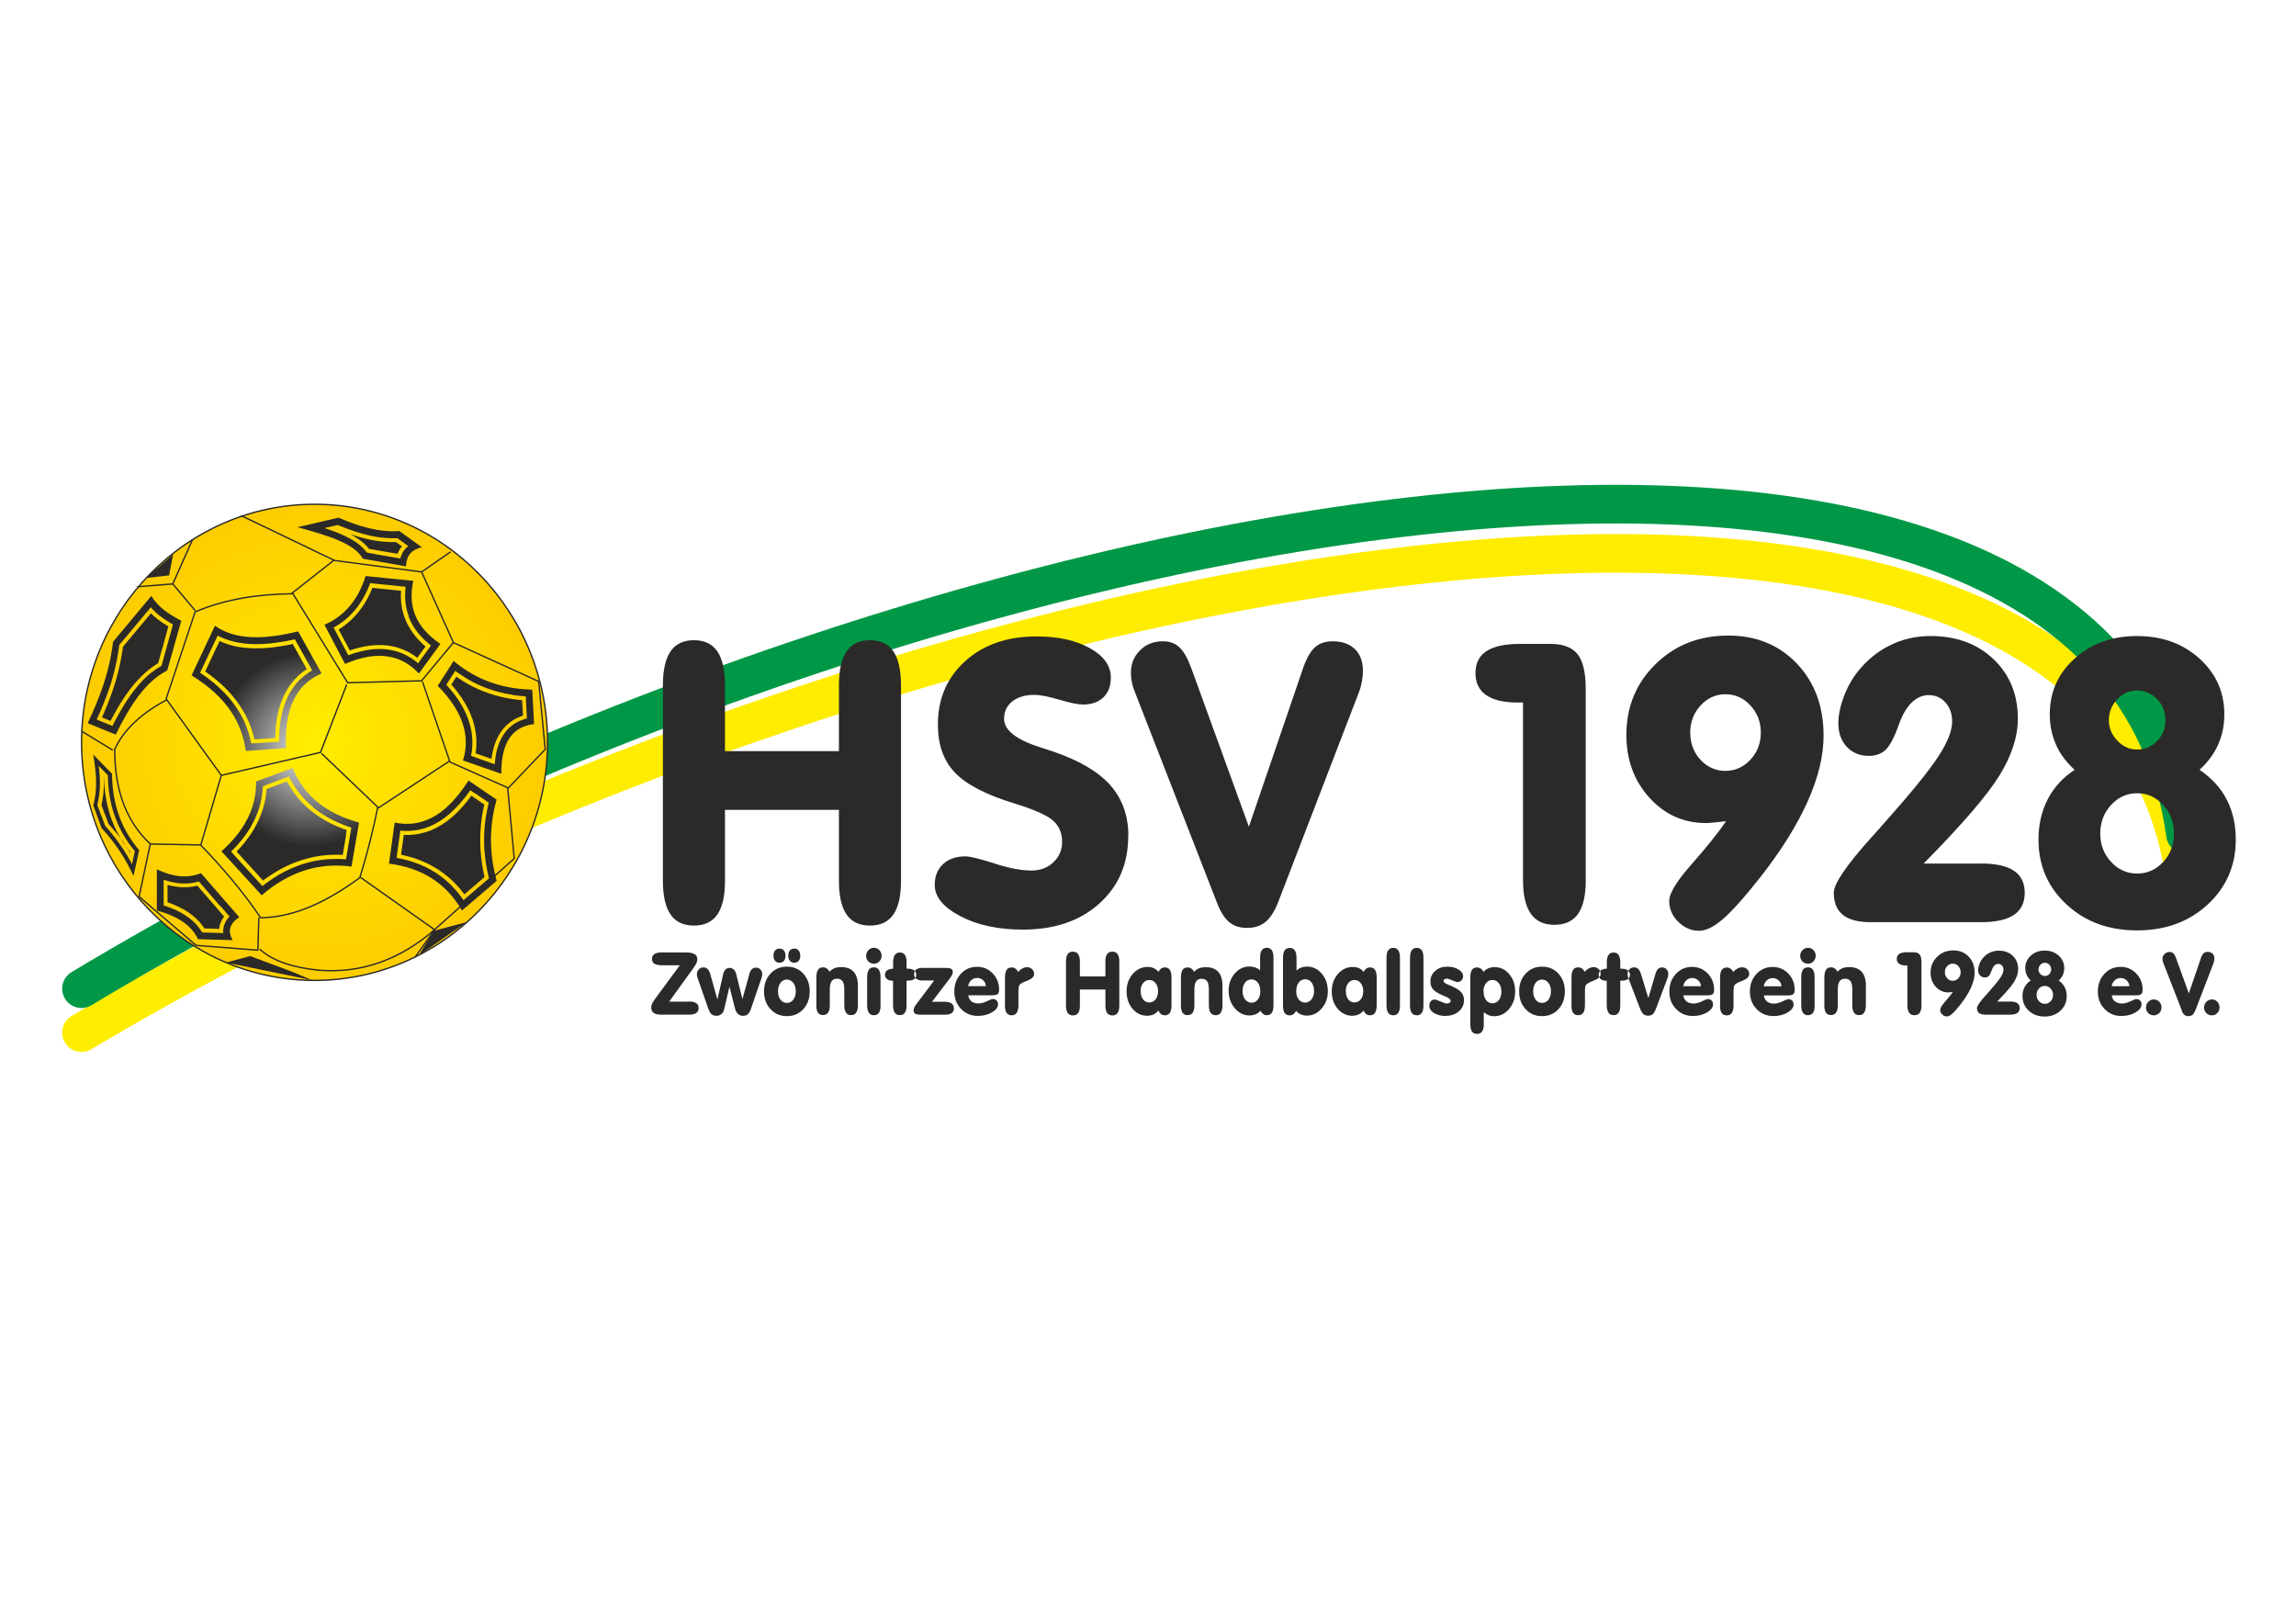 <?xml version="1.0" encoding="UTF-8"?>
<!DOCTYPE svg PUBLIC "-//W3C//DTD SVG 1.1//EN" "http://www.w3.org/Graphics/SVG/1.1/DTD/svg11.dtd">
<!-- Creator: CorelDRAW X6 -->
<svg xmlns="http://www.w3.org/2000/svg" xml:space="preserve" width="297mm" height="210mm" version="1.1" style="shape-rendering:geometricPrecision; text-rendering:geometricPrecision; image-rendering:optimizeQuality; fill-rule:evenodd; clip-rule:evenodd"
viewBox="0 0 29700 21000"
 xmlns:xlink="http://www.w3.org/1999/xlink">
 <defs>
  <style type="text/css">
   <![CDATA[
    .str2 {stroke:#2B2A29;stroke-width:17.64}
    .str1 {stroke:#009846;stroke-width:500;stroke-linecap:round}
    .str0 {stroke:#FFED00;stroke-width:500;stroke-linecap:round}
    .fil0 {fill:none}
    .fil1 {fill:#2B2A29}
    .fil2 {fill:url(#id0)}
    .fil3 {fill:url(#id1)}
   ]]>
  </style>
  <radialGradient id="id0" gradientUnits="objectBoundingBox" cx="50%" cy="50%" r="50%" fx="50%" fy="50%">
   <stop offset="0" style="stop-color:#FFED00"/>
   <stop offset="1" style="stop-color:#FECC00"/>
  </radialGradient>
  <radialGradient id="id1" gradientUnits="objectBoundingBox" cx="50%" cy="50%" r="21%" fx="50%" fy="50%">
   <stop offset="0" style="stop-color:#EBECEC"/>
   <stop offset="1" style="stop-color:#2B2A29"/>
  </radialGradient>
 </defs>
 <g id="Ebene_x0020_1">
  <path class="fil0 str0" d="M28270 11380c-986,-7148 -16543,-4363 -27216,1975"/>
  <path class="fil0 str1" d="M28270 10790c-986,-7227 -16543,-4411 -27216,1997"/>
  <g id="_181187920">
   <path class="fil1" d="M8910 12953c43,0 75,7 96,21 21,14 31,35 31,64 0,29 -11,50 -31,64 -21,14 -53,21 -96,21l-360 0c-42,0 -74,-8 -95,-23 -21,-15 -31,-38 -31,-69 0,-15 3,-31 9,-46 6,-15 20,-37 40,-65l321 -436 -232 0c-44,0 -76,-7 -97,-20 -21,-13 -31,-34 -31,-63 0,-28 11,-48 32,-62 21,-14 53,-21 96,-21l305 0c53,0 92,7 117,22 25,14 37,37 37,68 0,27 -16,63 -49,108l-3 5 -313 434 254 0zm786 -365c7,-24 17,-42 31,-54 14,-13 31,-19 51,-19 24,0 44,8 59,24 15,16 23,37 23,63 0,7 -1,15 -3,23 -2,8 -5,20 -10,35l-134 390c-11,32 -24,54 -40,68 -15,13 -35,20 -60,20 -26,0 -49,-8 -66,-24 -18,-16 -31,-39 -39,-69l-72 -284 -68 290c-6,27 -18,49 -36,64 -18,16 -39,23 -64,23 -27,0 -48,-7 -64,-21 -16,-14 -30,-38 -42,-72l-138 -396c-3,-10 -6,-18 -7,-26 -2,-8 -2,-15 -2,-22 0,-25 8,-46 24,-63 16,-17 36,-26 60,-26 22,0 41,7 55,22 15,14 26,36 34,66l92 326 75 -327c6,-26 16,-46 30,-60 14,-14 31,-21 51,-21 22,0 41,7 56,21 15,14 26,35 32,62l80 320 92 -333zm368 231c0,46 11,83 32,110 21,28 49,42 83,42 34,0 62,-14 83,-42 21,-28 32,-65 32,-110 0,-44 -11,-80 -33,-108 -22,-28 -49,-42 -82,-42 -34,0 -62,14 -83,42 -21,28 -32,64 -32,108zm-181 2c0,-93 28,-169 84,-229 56,-60 126,-90 212,-90 86,0 157,30 212,90 55,60 83,136 83,230 0,93 -28,170 -83,230 -55,60 -126,90 -212,90 -86,0 -157,-30 -212,-90 -56,-60 -84,-136 -84,-229zm278 -460c0,28 -7,50 -21,66 -14,16 -33,24 -57,24 -24,0 -43,-8 -57,-25 -14,-16 -21,-39 -21,-66 0,-28 7,-50 21,-67 14,-17 33,-25 57,-25 24,0 43,8 57,25 14,16 21,39 21,67zm191 0c0,28 -7,50 -21,66 -14,16 -33,24 -57,24 -24,0 -43,-8 -57,-25 -14,-16 -21,-39 -21,-66 0,-28 7,-50 21,-67 14,-17 33,-25 57,-25 24,0 43,8 57,25 14,16 21,39 21,67zm208 639l0 -359c0,-44 7,-76 21,-98 14,-21 36,-32 66,-32 18,0 33,5 47,14 14,9 26,24 36,43 19,-21 40,-36 65,-46 25,-10 54,-14 89,-14 69,0 122,20 158,60 36,40 55,99 55,175l0 256c0,44 -7,76 -22,98 -14,21 -36,32 -66,32 -30,0 -52,-11 -66,-32 -14,-21 -22,-54 -22,-98l0 -202c0,-50 -7,-85 -22,-107 -15,-21 -39,-32 -72,-32 -32,0 -55,11 -70,33 -15,22 -23,56 -23,103l0 204c0,44 -7,76 -22,98 -14,21 -36,32 -66,32 -30,0 -52,-11 -66,-32 -14,-21 -21,-54 -21,-98zm644 -639c0,-28 10,-53 30,-73 20,-20 44,-30 71,-30 27,0 51,10 70,30 19,20 29,45 29,73 0,29 -10,53 -29,73 -19,20 -43,30 -71,30 -28,0 -52,-10 -72,-30 -19,-20 -29,-44 -29,-73zm187 639c0,44 -7,77 -21,98 -14,21 -36,32 -65,32 -30,0 -52,-11 -66,-32 -14,-21 -22,-54 -22,-98l0 -359c0,-44 7,-76 21,-98 14,-21 36,-32 66,-32 29,0 51,11 65,32 14,21 21,54 21,98l0 359zm161 -316l-6 0c-31,0 -55,-7 -72,-21 -18,-14 -26,-32 -26,-56 0,-24 9,-43 26,-56 18,-13 44,-21 79,-23l0 -79c0,-44 7,-77 22,-98 14,-21 36,-32 66,-32 29,0 51,11 65,32 14,21 21,54 21,98l0 79 15 0c35,0 62,7 81,21 19,14 29,33 29,58 0,25 -9,45 -28,57 -19,13 -46,19 -83,19l-14 0 0 316c0,44 -7,77 -21,98 -14,21 -36,32 -66,32 -30,0 -52,-11 -66,-32 -14,-21 -22,-54 -22,-98l0 -316zm678 273c34,0 61,8 80,22 19,15 29,35 29,62 0,27 -9,47 -28,61 -19,14 -46,21 -83,21l-318 0c-35,0 -59,-4 -72,-13 -13,-9 -20,-23 -20,-43 0,-11 2,-22 7,-34 4,-12 11,-23 20,-34l239 -318 -150 0c-34,0 -61,-7 -81,-22 -19,-14 -29,-34 -29,-60 0,-26 9,-46 28,-60 19,-14 46,-21 83,-21l280 0c45,0 74,4 88,12 14,8 22,22 22,43 0,11 -3,22 -9,35 -6,13 -15,27 -27,43l-233 305 173 0zm293 -203l230 0c-2,-30 -14,-56 -36,-76 -22,-20 -47,-30 -77,-30 -30,0 -55,10 -76,29 -21,19 -35,45 -41,77zm2 117c4,34 17,60 40,79 23,19 54,28 92,28 33,0 69,-10 110,-29 40,-19 65,-29 74,-29 21,0 37,6 50,19 13,13 19,29 19,50 0,39 -26,73 -78,104 -52,31 -114,46 -184,46 -86,0 -158,-30 -216,-90 -58,-60 -87,-135 -87,-226 0,-91 28,-167 84,-228 56,-61 126,-91 210,-91 81,0 148,29 203,86 54,57 82,127 82,210 0,27 -6,46 -18,56 -12,11 -35,16 -69,16l-312 0zm475 130l0 -359c0,-44 7,-76 21,-98 14,-21 36,-32 66,-32 18,0 33,5 47,14 14,9 26,24 36,43 18,-20 37,-35 57,-45 20,-10 41,-15 61,-15 24,0 45,9 63,26 18,18 26,38 26,62 0,36 -32,66 -96,90 -23,8 -40,15 -52,21 -22,11 -37,23 -44,36 -7,13 -11,37 -11,71l0 186c0,44 -7,76 -22,98 -14,21 -36,32 -66,32 -30,0 -52,-11 -66,-32 -14,-21 -21,-54 -21,-98zm969 -203l0 205c0,44 -7,76 -22,98 -15,21 -37,32 -68,32 -30,0 -53,-11 -68,-32 -15,-21 -22,-54 -22,-98l0 -565c0,-44 7,-77 22,-98 15,-22 37,-32 68,-32 30,0 53,11 68,32 15,22 22,54 22,98l0 190 330 0 0 -190c0,-44 7,-77 22,-98 15,-22 37,-32 68,-32 30,0 53,11 68,32 15,22 22,54 22,98l0 565c0,44 -7,76 -22,98 -15,21 -37,32 -68,32 -30,0 -53,-11 -68,-32 -15,-21 -22,-54 -22,-98l0 -205 -330 0zm1016 271c-18,22 -39,39 -64,51 -25,11 -52,17 -82,17 -75,0 -138,-30 -189,-90 -51,-60 -77,-135 -77,-225 0,-89 26,-164 79,-225 53,-61 117,-91 193,-91 30,0 56,5 79,15 23,10 43,26 61,48 10,-19 22,-33 36,-43 14,-10 30,-14 47,-14 29,0 51,11 65,32 14,21 21,54 21,98l0 359c0,44 -7,77 -21,98 -14,21 -36,32 -65,32 -19,0 -36,-5 -49,-15 -13,-10 -25,-26 -34,-47zm-230 -250c0,44 11,79 31,106 21,27 48,40 82,40 33,0 60,-14 81,-41 21,-27 31,-62 31,-106 0,-42 -11,-76 -32,-103 -21,-27 -48,-40 -81,-40 -33,0 -60,13 -81,40 -21,26 -32,61 -32,103zm521 182l0 -359c0,-44 7,-76 21,-98 14,-21 36,-32 66,-32 18,0 33,5 47,14 14,9 26,24 36,43 19,-21 40,-36 65,-46 25,-10 54,-14 89,-14 69,0 122,20 158,60 36,40 55,99 55,175l0 256c0,44 -7,76 -22,98 -14,21 -36,32 -66,32 -30,0 -52,-11 -66,-32 -14,-21 -22,-54 -22,-98l0 -202c0,-50 -7,-85 -22,-107 -15,-21 -39,-32 -72,-32 -32,0 -55,11 -70,33 -15,22 -23,56 -23,103l0 204c0,44 -7,76 -22,98 -14,21 -36,32 -66,32 -30,0 -52,-11 -66,-32 -14,-21 -21,-54 -21,-98zm797 -183c0,44 11,80 33,108 22,28 49,42 83,42 34,0 61,-14 82,-41 21,-28 32,-64 32,-108 0,-45 -11,-82 -32,-110 -21,-28 -49,-42 -83,-42 -34,0 -61,14 -83,42 -21,28 -32,65 -32,110zm232 255c-18,20 -39,35 -63,45 -24,10 -50,15 -79,15 -73,0 -137,-31 -190,-93 -53,-62 -80,-137 -80,-225 0,-89 26,-163 79,-224 53,-61 116,-91 191,-91 27,0 52,4 74,12 22,8 44,21 63,39l0 -163c0,-44 7,-77 21,-98 14,-21 36,-32 66,-32 29,0 50,11 65,32 14,22 21,54 21,98l0 612c0,44 -7,77 -21,98 -14,21 -36,32 -65,32 -17,0 -33,-5 -47,-15 -14,-10 -26,-24 -36,-43zm462 -255c0,45 11,81 32,108 21,27 49,41 83,41 33,0 61,-14 83,-42 22,-28 33,-64 33,-108 0,-45 -11,-82 -32,-110 -22,-28 -49,-42 -83,-42 -34,0 -62,14 -83,42 -21,28 -32,65 -32,110zm3 -266c19,-17 40,-30 63,-38 23,-9 48,-13 74,-13 76,0 139,31 191,92 52,61 78,137 78,229 0,86 -27,160 -80,221 -53,61 -116,92 -189,92 -29,0 -55,-5 -79,-15 -24,-10 -45,-25 -62,-45 -11,19 -23,33 -37,43 -14,10 -29,14 -46,14 -30,0 -52,-11 -66,-32 -14,-21 -21,-54 -21,-98l0 -612c0,-44 7,-77 21,-98 14,-21 36,-32 66,-32 30,0 52,11 66,32 14,21 22,54 22,98l0 163zm869 517c-18,22 -39,39 -64,51 -25,11 -52,17 -82,17 -75,0 -138,-30 -189,-90 -51,-60 -77,-135 -77,-225 0,-89 26,-164 79,-225 53,-61 117,-91 193,-91 30,0 56,5 79,15 23,10 43,26 61,48 10,-19 22,-33 36,-43 14,-10 30,-14 47,-14 29,0 51,11 65,32 14,21 21,54 21,98l0 359c0,44 -7,77 -21,98 -14,21 -36,32 -65,32 -19,0 -36,-5 -49,-15 -13,-10 -25,-26 -34,-47zm-230 -250c0,44 11,79 31,106 21,27 48,40 82,40 33,0 60,-14 81,-41 21,-27 31,-62 31,-106 0,-42 -11,-76 -32,-103 -21,-27 -48,-40 -81,-40 -33,0 -60,13 -81,40 -21,26 -32,61 -32,103zm526 -430c0,-44 7,-77 22,-98 14,-21 36,-32 66,-32 29,0 50,11 65,32 14,22 21,54 21,98l0 612c0,44 -7,77 -21,98 -14,21 -36,32 -65,32 -30,0 -52,-11 -66,-32 -14,-21 -22,-54 -22,-98l0 -612zm304 0c0,-44 7,-77 22,-98 14,-21 36,-32 66,-32 29,0 50,11 65,32 14,22 21,54 21,98l0 612c0,44 -7,77 -21,98 -14,21 -36,32 -65,32 -30,0 -52,-11 -66,-32 -14,-21 -22,-54 -22,-98l0 -612zm466 751c-62,0 -114,-13 -155,-38 -41,-25 -61,-57 -61,-95 0,-23 6,-42 19,-57 13,-15 29,-23 47,-23 18,0 45,9 81,26 36,17 63,26 81,26 14,0 26,-4 35,-11 9,-7 13,-16 13,-26 0,-18 -28,-38 -84,-61 -5,-2 -9,-4 -11,-4 -64,-27 -108,-54 -132,-81 -23,-27 -35,-61 -35,-102 0,-55 21,-101 62,-137 41,-37 94,-55 157,-55 57,0 105,12 145,37 40,25 59,54 59,87 0,21 -7,39 -21,53 -14,14 -31,22 -51,22 -13,0 -36,-7 -68,-22 -32,-14 -56,-22 -73,-22 -12,0 -21,3 -29,8 -7,6 -11,13 -11,22 0,17 23,34 69,52 22,8 39,16 51,22 52,24 90,49 112,76 22,27 33,59 33,97 0,58 -22,107 -67,146 -44,39 -101,58 -169,58zm486 -316c0,46 11,83 32,110 21,28 49,42 83,42 34,0 62,-14 83,-42 21,-28 32,-65 32,-110 0,-44 -11,-80 -33,-108 -22,-28 -49,-42 -83,-42 -34,0 -61,14 -83,42 -22,28 -33,64 -33,108zm3 418c0,44 -7,77 -22,98 -14,21 -36,32 -66,32 -30,0 -52,-11 -66,-32 -14,-21 -21,-54 -21,-98l0 -600c0,-44 7,-76 21,-98 14,-21 36,-32 66,-32 18,0 33,5 47,14 14,9 26,24 36,43 18,-20 39,-35 64,-46 24,-10 51,-15 80,-15 75,0 138,30 189,90 51,60 77,134 77,224 0,89 -26,165 -79,228 -53,62 -116,93 -190,93 -26,0 -51,-4 -73,-13 -23,-9 -44,-22 -64,-39l0 151zm638 -423c0,46 11,83 32,110 21,28 49,42 83,42 34,0 62,-14 83,-42 21,-28 32,-65 32,-110 0,-44 -11,-80 -33,-108 -22,-28 -49,-42 -82,-42 -34,0 -62,14 -83,42 -21,28 -32,64 -32,108zm-181 2c0,-93 28,-169 84,-229 56,-60 126,-90 212,-90 86,0 157,30 212,90 55,60 83,136 83,230 0,93 -28,170 -83,230 -55,60 -126,90 -212,90 -86,0 -157,-30 -212,-90 -56,-60 -84,-136 -84,-229zm677 179l0 -359c0,-44 7,-76 21,-98 14,-21 36,-32 66,-32 18,0 33,5 47,14 14,9 26,24 36,43 18,-20 37,-35 57,-45 20,-10 41,-15 61,-15 24,0 45,9 63,26 18,18 26,38 26,62 0,36 -32,66 -96,90 -23,8 -40,15 -52,21 -22,11 -37,23 -44,36 -7,13 -11,37 -11,71l0 186c0,44 -7,76 -22,98 -14,21 -36,32 -66,32 -30,0 -52,-11 -66,-32 -14,-21 -21,-54 -21,-98zm456 -316l-6 0c-31,0 -55,-7 -72,-21 -18,-14 -26,-32 -26,-56 0,-24 9,-43 26,-56 18,-13 44,-21 79,-23l0 -79c0,-44 7,-77 22,-98 14,-21 36,-32 66,-32 29,0 51,11 65,32 14,21 21,54 21,98l0 79 15 0c35,0 62,7 81,21 19,14 29,33 29,58 0,25 -9,45 -28,57 -19,13 -46,19 -83,19l-14 0 0 316c0,44 -7,77 -21,98 -14,21 -36,32 -66,32 -30,0 -52,-11 -66,-32 -14,-21 -22,-54 -22,-98l0 -316zm431 361l-152 -396c-3,-9 -6,-17 -7,-25 -1,-7 -2,-15 -3,-24 0,-25 8,-46 24,-63 16,-17 36,-26 60,-26 22,0 40,7 54,20 14,14 26,36 36,67l95 310 95 -322c7,-24 18,-43 31,-55 14,-12 30,-19 50,-19 25,0 44,8 59,24 15,16 23,37 23,63 0,8 -1,17 -3,27 -2,10 -6,20 -10,32l-147 390c-13,33 -26,56 -41,69 -15,13 -34,19 -59,19 -25,0 -46,-6 -61,-19 -15,-13 -30,-37 -44,-74zm558 -290l230 0c-2,-30 -14,-56 -36,-76 -22,-20 -47,-30 -77,-30 -30,0 -55,10 -76,29 -21,19 -35,45 -41,77zm2 117c4,34 17,60 40,79 23,19 54,28 92,28 33,0 69,-10 109,-29 40,-19 65,-29 74,-29 21,0 37,6 50,19 13,13 19,29 19,50 0,39 -26,73 -78,104 -52,31 -114,46 -184,46 -86,0 -158,-30 -216,-90 -58,-60 -87,-135 -87,-226 0,-91 28,-167 84,-228 56,-61 126,-91 210,-91 81,0 148,29 203,86 54,57 82,127 82,210 0,27 -6,46 -18,56 -12,11 -35,16 -69,16l-312 0zm475 130l0 -359c0,-44 7,-76 21,-98 14,-21 36,-32 66,-32 18,0 33,5 47,14 14,9 26,24 36,43 18,-20 37,-35 57,-45 20,-10 41,-15 61,-15 24,0 45,9 63,26 18,18 26,38 26,62 0,36 -32,66 -96,90 -23,8 -40,15 -52,21 -22,11 -37,23 -44,36 -7,13 -11,37 -11,71l0 186c0,44 -7,76 -22,98 -14,21 -36,32 -66,32 -30,0 -52,-11 -66,-32 -14,-21 -21,-54 -21,-98zm564 -246l230 0c-2,-30 -14,-56 -36,-76 -22,-20 -47,-30 -77,-30 -30,0 -55,10 -76,29 -21,19 -35,45 -41,77zm2 117c4,34 17,60 40,79 23,19 54,28 92,28 33,0 69,-10 110,-29 40,-19 65,-29 74,-29 21,0 37,6 50,19 13,13 19,29 19,50 0,39 -26,73 -78,104 -52,31 -114,46 -184,46 -86,0 -158,-30 -216,-90 -58,-60 -87,-135 -87,-226 0,-91 28,-167 84,-228 56,-61 126,-91 210,-91 81,0 148,29 203,86 54,57 82,127 82,210 0,27 -6,46 -18,56 -12,11 -35,16 -69,16l-312 0z"/>
   <path class="fil1" d="M23287 12361c0,-28 10,-53 30,-73 20,-20 44,-30 71,-30 27,0 51,10 70,30 19,20 29,45 29,73 0,29 -10,53 -29,73 -19,20 -43,30 -71,30 -28,0 -52,-10 -72,-30 -19,-20 -29,-44 -29,-73zm187 639c0,44 -7,77 -21,98 -14,21 -36,32 -65,32 -30,0 -52,-11 -66,-32 -14,-21 -22,-54 -22,-98l0 -359c0,-44 7,-76 21,-98 14,-21 36,-32 66,-32 29,0 51,11 65,32 14,21 21,54 21,98l0 359zm125 0l0 -359c0,-44 7,-76 21,-98 14,-21 36,-32 66,-32 18,0 33,5 47,14 14,9 26,24 36,43 19,-21 40,-36 65,-46 25,-10 54,-14 89,-14 69,0 121,20 158,60 36,40 55,99 55,175l0 256c0,44 -7,76 -22,98 -14,21 -36,32 -66,32 -30,0 -52,-11 -66,-32 -14,-21 -22,-54 -22,-98l0 -202c0,-50 -7,-85 -22,-107 -15,-21 -39,-32 -72,-32 -32,0 -55,11 -70,33 -15,22 -23,56 -23,103l0 204c0,44 -7,76 -22,98 -14,21 -36,32 -66,32 -30,0 -52,-11 -66,-32 -14,-21 -21,-54 -21,-98zm1256 0c0,44 -7,77 -22,98 -15,21 -38,32 -69,32 -31,0 -53,-11 -68,-32 -15,-21 -23,-54 -23,-98l0 -513 -16 0c-40,0 -70,-7 -90,-22 -21,-14 -31,-36 -31,-64 0,-28 11,-50 32,-64 21,-14 53,-21 96,-21l90 0c37,0 63,10 78,30 16,20 23,53 23,100l0 553zm406 -170c-18,2 -31,4 -39,4 -8,1 -14,1 -19,1 -65,0 -119,-25 -164,-74 -44,-49 -66,-110 -66,-181 0,-81 28,-149 84,-205 56,-55 126,-83 211,-83 81,0 147,27 198,81 52,54 77,124 77,209 0,58 -16,122 -47,191 -31,69 -77,142 -137,219 -46,58 -82,99 -108,121 -26,22 -49,33 -68,33 -23,0 -43,-9 -60,-26 -18,-17 -26,-37 -26,-60 0,-22 22,-58 65,-107 43,-49 76,-90 100,-124zm101 -256c0,-31 -10,-57 -30,-79 -20,-22 -44,-32 -72,-32 -28,0 -52,11 -72,32 -20,22 -30,48 -30,79 0,31 10,57 30,79 20,21 44,32 72,32 28,0 52,-11 72,-32 20,-22 30,-48 30,-78zm637 379c43,0 75,7 96,21 21,14 31,35 31,64 0,29 -11,50 -31,64 -21,14 -53,21 -96,21l-318 0c-36,0 -64,-7 -81,-21 -18,-14 -27,-35 -27,-64 0,-26 36,-79 109,-160 15,-16 26,-29 34,-38 80,-90 133,-155 160,-196 27,-41 40,-75 40,-101 0,-22 -6,-41 -19,-55 -13,-14 -29,-22 -48,-22 -18,0 -34,7 -49,21 -15,14 -27,35 -36,62 -13,37 -26,62 -38,74 -12,12 -29,19 -49,19 -26,0 -48,-9 -64,-26 -16,-17 -25,-40 -25,-68 0,-23 5,-48 15,-76 10,-28 23,-52 40,-73 27,-34 58,-59 94,-77 36,-18 75,-27 117,-27 75,0 135,22 182,67 47,45 70,102 70,172 0,52 -18,107 -53,165 -35,58 -109,142 -219,255l165 0zm370 -415c0,22 8,42 25,59 16,17 35,26 57,26 23,0 42,-8 58,-25 16,-17 24,-37 24,-60 0,-24 -8,-44 -24,-61 -16,-17 -35,-25 -58,-25 -22,0 -41,8 -57,25 -16,17 -24,37 -25,61zm-25 329c0,32 11,59 31,82 21,22 46,34 75,34 30,0 55,-11 76,-33 21,-22 31,-50 31,-82 0,-32 -10,-60 -31,-83 -21,-23 -46,-34 -76,-34 -29,0 -54,11 -75,34 -21,23 -31,50 -31,83zm-74 -185c-24,-22 -42,-46 -54,-73 -12,-27 -18,-56 -18,-88 0,-65 24,-118 72,-162 48,-43 108,-65 180,-65 72,0 132,22 180,65 48,43 72,97 72,162 0,32 -6,61 -18,88 -12,27 -30,51 -54,73 35,23 61,52 78,86 18,34 26,73 26,116 0,75 -27,137 -81,188 -54,50 -122,75 -205,75 -83,0 -151,-25 -205,-75 -54,-50 -81,-113 -81,-188 0,-43 9,-82 27,-117 18,-34 44,-63 78,-85zm1045 73l230 0c-2,-30 -14,-56 -36,-76 -22,-20 -47,-30 -77,-30 -30,0 -55,10 -76,29 -21,19 -35,45 -41,77zm2 117c4,34 17,60 40,79 23,19 54,28 92,28 33,0 69,-10 110,-29 40,-19 65,-29 74,-29 21,0 37,6 50,19 13,13 19,29 19,50 0,39 -26,73 -78,104 -52,31 -114,46 -184,46 -86,0 -158,-30 -216,-90 -58,-60 -87,-135 -87,-226 0,-91 28,-167 84,-228 56,-61 126,-91 210,-91 81,0 148,29 203,86 54,57 82,127 82,210 0,27 -6,46 -18,56 -12,11 -35,16 -69,16l-312 0zm443 157c0,-28 10,-53 30,-73 20,-20 44,-30 71,-30 27,0 51,10 70,30 19,20 29,44 29,73 0,29 -10,53 -29,73 -19,20 -43,30 -71,30 -28,0 -52,-10 -72,-30 -19,-20 -29,-44 -29,-73zm464 42l-240 -616c-3,-8 -6,-16 -8,-25 -2,-9 -3,-18 -3,-27 0,-26 9,-48 27,-65 18,-17 40,-26 66,-26 19,0 35,6 48,18 13,12 24,32 34,61l166 457 154 -451c10,-32 22,-54 36,-67 13,-13 31,-19 53,-19 27,0 48,8 64,23 16,15 23,36 23,62 0,10 -1,21 -3,32 -2,11 -5,22 -9,32l-233 605c-11,27 -23,47 -37,59 -14,12 -32,18 -54,18 -20,0 -37,-5 -51,-16 -13,-11 -25,-28 -35,-53zm287 -42c0,-28 10,-53 30,-73 20,-20 44,-30 71,-30 27,0 51,10 70,30 19,20 29,44 29,73 0,29 -10,53 -29,73 -19,20 -43,30 -71,30 -28,0 -52,-10 -72,-30 -19,-20 -29,-44 -29,-73z"/>
  </g>
  <path class="fil1" d="M9378 10474l0 917c0,196 -33,342 -99,437 -66,95 -167,143 -302,143 -136,0 -237,-48 -303,-143 -66,-95 -99,-241 -99,-437l0 -2527c0,-197 33,-343 99,-440 66,-96 167,-144 303,-144 135,0 236,48 302,144 66,97 99,243 99,440l0 851 1474 0 0 -851c0,-197 33,-343 99,-440 66,-96 167,-144 303,-144 135,0 236,48 302,144 66,97 99,243 99,440l0 2527c0,196 -33,342 -99,437 -66,95 -167,143 -302,143 -136,0 -237,-48 -303,-143 -66,-95 -99,-241 -99,-437l0 -917 -1474 0zm5216 338c0,360 -125,652 -376,876 -250,224 -580,335 -989,335 -314,0 -583,-57 -805,-173 -222,-116 -333,-251 -333,-406 0,-110 35,-199 107,-267 72,-68 168,-101 289,-101 60,0 185,30 375,91 190,62 350,92 481,92 112,0 207,-35 282,-106 76,-71 114,-159 114,-265 0,-113 -39,-205 -116,-274 -77,-69 -243,-143 -498,-222 -369,-112 -627,-246 -773,-400 -147,-154 -220,-361 -220,-621 0,-335 118,-608 354,-821 236,-213 544,-319 923,-319 279,0 508,51 689,152 181,101 271,228 271,380 0,109 -32,194 -96,256 -64,62 -152,93 -265,93 -63,0 -165,-21 -307,-63 -142,-41 -248,-62 -321,-62 -120,0 -215,29 -286,85 -71,57 -106,132 -106,224 0,147 156,270 469,370 73,24 130,41 169,55 337,115 583,261 738,436 154,176 232,394 232,657zm1154 878l-1073 -2754c-15,-35 -26,-73 -34,-113 -8,-40 -12,-81 -12,-122 0,-116 40,-214 119,-291 78,-78 177,-116 297,-116 87,0 158,27 214,80 56,54 107,145 153,273l743 2045 689 -2015c46,-143 100,-243 159,-299 59,-57 139,-84 237,-84 121,0 216,34 286,101 69,67 104,160 104,277 0,46 -4,94 -13,143 -9,48 -22,96 -40,142l-1040 2703c-47,122 -102,209 -165,262 -63,53 -143,79 -242,79 -92,0 -167,-24 -226,-72 -59,-48 -111,-127 -156,-237zm4765 -310c0,197 -33,343 -99,438 -66,95 -168,143 -307,143 -137,0 -238,-48 -305,-143 -67,-95 -101,-241 -101,-438l0 -2294 -73 0c-177,0 -312,-32 -404,-96 -92,-64 -138,-159 -138,-284 0,-127 47,-222 141,-284 95,-62 238,-94 429,-94l401 0c163,0 280,45 350,133 70,89 105,238 105,447l0 2473zm1814 -759c-81,9 -139,16 -174,19 -35,3 -64,5 -85,5 -290,0 -534,-110 -733,-329 -198,-219 -297,-489 -297,-811 0,-362 125,-668 377,-915 252,-247 565,-370 941,-370 361,0 657,121 887,362 230,241 346,553 346,933 0,261 -69,545 -208,855 -139,309 -343,635 -614,980 -206,261 -367,440 -483,539 -115,99 -217,149 -305,149 -102,0 -191,-39 -270,-116 -78,-78 -117,-167 -117,-269 0,-99 97,-257 290,-476 193,-219 342,-404 445,-555zm450 -1145c0,-138 -45,-256 -135,-353 -89,-96 -197,-144 -323,-144 -124,0 -231,48 -320,144 -90,97 -135,214 -135,353 0,138 45,256 133,351 89,95 196,143 322,143 125,0 234,-48 323,-144 90,-97 135,-214 135,-350zm2847 1692c191,0 334,31 427,94 93,62 140,158 140,284 0,128 -47,224 -140,287 -93,62 -236,94 -427,94l-1422 0c-163,0 -284,-31 -362,-94 -79,-63 -119,-159 -119,-287 0,-116 162,-354 486,-715 66,-73 117,-129 152,-170 357,-401 595,-693 714,-877 120,-184 179,-334 179,-451 0,-100 -29,-183 -86,-247 -57,-64 -130,-96 -216,-96 -81,0 -153,32 -220,95 -65,63 -120,155 -163,276 -59,166 -116,277 -171,332 -55,55 -129,83 -219,83 -118,0 -214,-39 -287,-116 -73,-78 -110,-179 -110,-304 0,-102 22,-214 68,-338 45,-123 105,-232 179,-327 119,-150 259,-265 421,-345 161,-80 336,-120 525,-120 333,0 605,100 815,300 210,200 314,457 314,768 0,234 -79,479 -239,737 -158,257 -485,636 -980,1138l739 0zm1655 -1855c0,100 36,189 110,266 73,77 158,115 255,115 102,0 188,-37 260,-111 72,-74 107,-164 107,-269 0,-105 -35,-196 -107,-271 -72,-75 -158,-112 -260,-112 -98,0 -183,37 -255,112 -72,75 -108,165 -110,271zm-111 1468c0,143 47,266 140,366 93,100 205,151 336,151 132,0 244,-50 338,-149 92,-100 139,-223 139,-368 0,-145 -46,-268 -139,-370 -93,-101 -205,-152 -338,-152 -130,0 -243,51 -336,152 -93,101 -140,224 -140,370zm-332 -825c-106,-96 -187,-204 -240,-324 -54,-121 -81,-251 -81,-393 0,-289 107,-529 323,-723 215,-193 484,-290 806,-290 323,0 591,97 806,290 215,194 323,435 323,723 0,142 -27,273 -81,393 -54,120 -134,228 -240,324 154,104 272,231 351,383 78,151 118,325 118,519 0,335 -120,614 -361,838 -241,224 -546,337 -915,337 -369,0 -674,-112 -915,-337 -241,-224 -361,-503 -361,-838 0,-194 40,-368 120,-522 80,-154 196,-280 349,-381z"/>
  <g id="_181187024">
   <path class="fil2 str2" d="M4069 12680c1660,0 3014,-1383 3014,-3079 0,-1696 -1354,-3079 -3014,-3079 -1660,0 -3014,1383 -3014,3079 0,1696 1354,3079 3014,3079z"/>
   <path class="fil0 str2" d="M3118 6668l1210 581 1126 148 375 -260m-1513 111l-533 420 714 1162 956 -25 412 -495 -412 -915m-1670 284c-434,6 -857,64 -1259,235 -125,375 -250,750 -375,1125 238,330 476,660 714,989 428,-99 855,-198 1283,-297 113,-293 226,-585 339,-878m980 -37c117,342 234,684 351,1026 -307,202 -613,404 -920,606 -246,-235 -492,-470 -738,-705m-1295 284c-89,301 -178,602 -266,903 288,298 551,609 775,940 446,-6 869,-216 1283,-519 93,-301 169,-602 230,-903m932 -594l750 334 85 915 -1031 921 -954 -674m-1319 519l-12 420 -799 -62 -738 -631 145 -680 654 12m-436 -1880c-317,168 -555,376 -678,643 -1,566 171,955 460,1224m-484 -1212l-405 -247m1471 -1558l-291 -346 254 -569m-714 606l460 -37m3619 754l1114 507 85 878 -484 507m-1199 2181l257 -360c-436,382 -939,575 -1504,529 -311,-33 -581,-107 -763,-272"/>
   <path class="fil3" d="M1744 11010l-13 59 -9 42 -9 42 -5 24 -14 -26 -22 -39 -23 -40 -24 -40 -25 -40 -26 -39 -28 -40 -29 -40 -30 -40 -31 -40 -33 -40 -34 -40 -29 -32 -10 -27 -14 -37 -14 -37 -14 -37 -14 -37 -14 -37 -14 -37 -8 -22 7 -26 9 -43 7 -43 5 -43 4 -43 2 -43 1 -43 -1 -43 -2 -42 -3 -42 -4 -42 -5 -42 -1 -9 118 121 1 45 4 66 6 66 8 66 11 65 14 65 17 65 20 64 23 64 26 64 30 63 33 63 37 62 41 62 45 61 32 40zm-116 -68l44 60 17 21 -2 11 -19 -30 -26 -40 -14 -22zm-13 -20l-27 -39 -29 -41 -31 -40 -32 -40 -34 -40 -35 -40 -22 -24 -7 -18 -14 -37 -14 -37 -14 -37 -14 -37 -14 -37 -14 -37 -2 -6 3 -11 9 -46 7 -45 6 -45 4 -45 2 -45 1 -44 -1 -44 -2 -37 4 4 1 25 4 68 6 68 9 68 11 67 14 67 17 67 20 67 24 66 27 66 31 66 34 65 38 65 31 47zm-408 -1162c81,82 161,165 242,247 4,344 89,678 351,989 -24,111 -48,223 -73,334 -95,-206 -220,-412 -412,-618 -36,-99 -73,-198 -109,-297 61,-218 36,-437 0,-655zm823 1484c190,89 379,126 569,49 165,190 331,379 496,569 -125,82 -153,181 -85,297 -149,-4 -299,-8 -448,-12 -81,-173 -258,-297 -533,-371 0,-177 0,-355 0,-532zm814 465l31 36 31 36 31 36 31 36 1 2 -17 16 -34 49 -23 55 -9 59 3 34 -100 -3 -28 -1 -146 -4 -15 -24 -24 -35 -27 -33 -29 -31 -32 -30 -34 -28 -36 -27 -38 -25 -40 -24 -43 -22 -45 -21 -47 -19 -49 -18 -39 -13 0 -333 29 10 39 11 39 10 40 8 40 6 40 4 41 1 41 -1 41 -4 41 -6 41 -9 23 -7 55 63 31 36 31 36 31 36 31 36 31 36 31 36 31 36zm-82 302l-118 -3 -1 -2 -26 -38 -29 -36 -32 -34 -34 -32 -36 -30 -39 -29 -41 -27 -43 -25 -45 -23 -47 -22 -49 -20 -51 -19 -4 -1 0 -225 4 1 42 10 42 8 43 6 43 4 43 1 44 -1 44 -4 44 -7 37 -8 34 39 31 35 31 36 31 36 31 36 31 35 31 36 31 36 31 36 31 36 34 38 -28 40 -28 66 -9 54 -47 -1 -28 -1zm551 -1904c157,-58 315,-115 472,-173 141,350 428,585 859,705 -32,190 -65,379 -97,569 -420,-58 -807,66 -1162,371 -173,-190 -347,-379 -520,-569 286,-255 453,-549 448,-903zm738 336l60 46 63 43 66 40 70 37 73 34 76 31 80 28 6 2 -5 28 -6 36 -6 36 -6 36 -6 35 -6 36 -6 36 -12 71 -6 36 -6 36 -4 24 -81 -5 -81 0 -81 4 -80 9 -79 13 -79 18 -78 22 -77 27 -76 31 -75 36 -74 40 -73 45 -72 49 -71 53 -5 4 -42 -46 -33 -36 -32 -36 -33 -36 -32 -35 -33 -36 -33 -36 -33 -36 -32 -36 -33 -36 -32 -36 -37 -41 40 -40 49 -53 46 -54 43 -56 40 -57 36 -58 33 -60 29 -61 26 -63 22 -64 18 -66 14 -67 10 -69 6 -70 0 -7 32 -12 29 -11 29 -11 59 -22 29 -11 29 -11 59 -22 29 -11 42 -15 30 58 38 64 42 61 45 58 49 55 53 52 56 49zm427 350l-6 36 -6 35 -6 36 -6 36 -12 71 -6 36 -2 14 -37 -2 -84 0 -84 4 -83 9 -82 14 -81 19 -81 23 -79 28 -78 32 -77 37 -76 41 -75 46 -74 50 -41 30 -11 -12 -33 -36 -32 -36 -33 -36 -32 -35 -33 -36 -33 -36 -33 -36 -32 -36 -33 -36 -33 -36 -3 -4 5 -5 50 -54 47 -56 44 -57 41 -59 38 -61 34 -63 31 -64 27 -66 23 -67 19 -69 15 -70 10 -72 4 -45 0 0 29 -11 29 -11 59 -22 29 -11 29 -11 59 -22 29 -11 0 0 10 19 40 67 43 64 47 61 51 58 55 54 58 51 62 48 65 45 69 41 72 38 75 35 79 32 46 16 -3 19 -6 36zm627 -154c319,64 637,-47 956,-544 121,82 242,165 363,247 -109,387 -85,730 0,1051 -149,128 -299,256 -448,383 -202,-350 -516,-552 -944,-606 24,-177 48,-355 73,-532zm1147 718l-28 24 -28 24 -28 24 -28 24 -28 24 -28 24 -28 24 -28 24 -21 18 -49 -63 -53 -60 -56 -56 -59 -52 -62 -48 -65 -45 -68 -40 -70 -37 -73 -32 -76 -29 -78 -24 -81 -20 -29 -6 4 -30 4 -33 5 -33 4 -33 5 -33 4 -33 5 -33 4 -29 65 1 71 -5 72 -12 72 -18 71 -25 71 -33 70 -40 69 -47 68 -55 67 -62 66 -70 65 -78 47 -63 24 16 45 31 45 31 45 31 9 6 -12 52 -14 75 -11 74 -8 74 -5 73 -3 72 0 71 2 70 5 69 7 68 9 67 11 66 13 66 9 40 -18 15zm-103 -1095l45 31 45 31 45 31 39 26 -3 12 -17 74 -14 73 -11 72 -8 72 -5 71 -3 70 0 69 2 68 5 67 7 66 9 66 11 65 13 64 14 63 2 7 -14 12 -28 24 -28 24 -28 24 -28 24 -28 24 -28 24 -28 24 -28 24 -28 24 -28 24 -28 24 -8 7 -31 -45 -48 -61 -51 -58 -54 -54 -56 -50 -59 -46 -62 -43 -65 -39 -68 -35 -70 -31 -73 -27 -75 -24 -78 -20 -75 -15 2 -12 4 -33 5 -33 4 -33 5 -33 4 -33 5 -33 4 -33 5 -33 4 -33 5 -33 2 -11 40 4 67 1 67 -5 67 -11 67 -17 67 -24 67 -31 66 -38 65 -45 65 -52 64 -60 64 -67 63 -75 63 -84 12 -18 64 44zm-487 -1391c69,-107 137,-214 206,-322 254,210 569,359 1017,371 8,148 16,297 24,445 -287,33 -428,247 -424,643 -165,-58 -331,-115 -496,-173 101,-322 -8,-643 -327,-965zm695 944l-14 -5 -31 -11 -31 -11 -38 -13 -55 -19 -36 -13 1 -7 8 -72 2 -72 -4 -72 -10 -72 -15 -71 -21 -71 -26 -70 -32 -69 -37 -68 -42 -67 -47 -67 -52 -66 -39 -45 17 -27 26 -40 23 -35 39 27 58 37 60 35 62 33 65 30 67 28 69 25 72 23 74 20 77 17 80 14 82 11 45 4 4 69 1 28 5 84 1 18 -55 21 -56 28 -52 34 -48 40 -43 46 -38 51 -32 55 -27 59 -22 62 -17 66 -13 69 -4 32zm276 -826l80 10 83 7 5 0 6 114 1 28 5 84 1 28 2 33 -35 9 -54 20 -51 25 -47 31 -43 36 -39 41 -34 46 -29 50 -25 54 -21 58 -16 62 -12 65 -8 69 -2 25 -12 -4 -31 -11 -31 -11 -31 -11 -31 -11 -31 -11 -31 -11 -31 -11 -31 -11 -31 -11 -16 -6 9 -49 7 -68 2 -68 -4 -68 -9 -68 -15 -67 -20 -67 -25 -66 -30 -66 -35 -65 -40 -65 -45 -64 -50 -64 -55 -63 -10 -10 13 -21 26 -40 26 -40 26 -40 26 -40 26 20 54 37 56 36 58 34 60 32 63 29 65 27 67 25 70 22 72 19 75 16 77 13zm-2787 -2170c178,-41 355,-82 533,-124 262,113 524,192 787,173 97,70 194,140 291,210 -170,41 -198,140 -206,247 -186,-33 -371,-66 -557,-99 -111,-202 -475,-306 -847,-408zm1045 300l-35 -6 -35 -6 -35 -6 -12 -2 -35 -41 -45 -42 -49 -38 -52 -34 -55 -32 -7 -4 51 17 52 16 53 15 53 13 53 12 54 10 54 8 54 6 54 4 55 2 55 0 4 0 77 56 -24 28 -31 58 -3 10 -9 -2 -35 -6 -35 -6 -35 -6 -35 -6 -104 -18zm-44 45l-35 -6 -35 -6 -33 -6 -6 -9 -36 -43 -41 -39 -45 -35 -49 -32 -53 -30 -56 -28 -58 -26 -61 -25 -63 -23 -65 -22 -13 -4 33 -8 33 -8 33 -8 67 -15 6 -1 24 10 51 20 51 20 51 18 51 17 51 16 51 15 51 13 52 12 52 10 52 8 52 6 53 4 53 2 53 0 21 -1 12 8 131 95 -24 19 -38 45 -26 49 -16 47 -17 -3 -35 -6 -35 -6 -35 -6 -35 -6 -35 -6 -104 -18 -35 -6zm-118 286c206,21 412,41 617,62 -83,383 79,631 351,816 -93,128 -186,256 -278,383 -238,-256 -557,-297 -956,-124 -89,-169 -178,-338 -266,-507 258,-111 436,-322 533,-631zm556 525l25 58 30 55 34 53 38 50 41 47 45 45 48 42 29 23 -51 71 -35 48 -81 112 -28 -24 -55 -40 -58 -34 -60 -29 -62 -23 -64 -17 -66 -12 -68 -6 -70 0 -71 5 -72 11 -74 16 -75 21 -76 26 -4 1 -13 -25 -17 -32 -17 -32 -17 -32 -17 -32 -17 -32 -17 -32 -17 -32 -17 -32 -17 -32 -17 -32 -7 -13 16 -8 48 -29 46 -32 44 -34 42 -37 40 -40 38 -42 35 -44 33 -47 31 -49 29 -52 27 -54 25 -56 19 -50 47 5 39 4 39 4 39 4 39 4 39 4 39 4 39 4 39 4 39 4 39 4 23 2 -6 52 -2 72 4 69 9 67 15 64 20 61zm-127 404l-69 -18 -71 -12 -72 -6 -74 0 -75 6 -76 11 -77 17 -78 22 -41 14 -9 -17 -17 -32 -17 -32 -17 -32 -17 -32 -17 -31 -17 -32 -17 -32 -17 -31 23 -14 48 -34 46 -36 44 -39 42 -42 40 -44 37 -47 35 -49 33 -52 30 -54 28 -56 26 -58 6 -14 9 1 39 4 39 4 39 4 39 4 39 4 39 4 39 4 39 4 39 4 10 1 0 1 -2 76 4 74 10 71 16 68 22 66 27 63 32 59 36 56 40 53 44 50 47 47 41 36 -22 30 -35 48 -50 68 -46 -33 -62 -37 -64 -31 -67 -25zm-1866 1184l-4 -17 -20 -73 -24 -72 -29 -72 -34 -71 -39 -70 -44 -69 -49 -68 -54 -67 -60 -65 -66 -64 -71 -62 -77 -61 -67 -48 4 -8 19 -40 19 -40 38 -81 19 -40 19 -40 38 -80 31 -65 52 23 69 24 70 19 72 14 74 9 75 5 76 1 77 -2 78 -6 79 -9 80 -12 81 -14 63 -13 6 11 19 34 19 34 46 82 30 54 19 34 43 76 -61 43 -57 50 -52 55 -47 60 -42 65 -37 69 -31 73 -26 77 -21 81 -16 84 -11 88 -6 91 -1 55 -65 5 -32 2 -33 2 -33 2 -33 2 -32 2 -33 2 -8 1zm735 -910l11 19 -41 24 -58 42 -54 47 -49 52 -44 56 -39 61 -34 65 -29 69 -25 73 -20 77 -15 81 -11 85 -6 88 -2 92 0 9 -14 1 -33 2 -33 2 -33 2 -32 2 -33 2 -33 2 -33 2 -32 2 -33 2 -33 2 -19 1 -13 -59 -19 -70 -23 -69 -28 -69 -32 -68 -37 -67 -42 -66 -47 -65 -52 -64 -58 -63 -64 -62 -69 -61 -75 -59 -82 -58 -21 -13 23 -49 19 -40 19 -40 38 -81 19 -40 19 -40 38 -80 19 -40 19 -40 15 -32 31 16 63 27 65 22 67 18 69 13 71 9 72 5 74 1 75 -2 76 -6 77 -9 79 -11 80 -14 81 -17 18 -4 6 10 19 34 19 34 19 34 46 82 30 54 19 34 19 34 19 34 19 34zm-1247 -561c268,192 647,179 1077,74 101,181 202,363 303,544 -331,140 -484,462 -460,965 -174,12 -347,25 -520,37 -50,-355 -232,-688 -702,-977 101,-214 202,-429 303,-643zm-1646 1261c121,49 242,99 363,148 182,-370 386,-690 666,-829 61,-214 121,-429 182,-643 -153,-82 -299,-173 -387,-322 -165,198 -331,396 -496,594 -48,412 -181,738 -327,1051zm941 -880l11 -40 23 -80 11 -40 11 -40 11 -40 11 -40 11 -40 11 -40 3 -12 -21 -12 -59 -38 -58 -42 -56 -47 -31 -31 -16 20 -31 37 -31 37 -31 37 -31 37 -31 37 -31 37 -31 37 -31 37 -31 37 -67 80 -5 37 -13 78 -14 77 -16 75 -18 73 -19 71 -21 70 -22 68 -23 67 -24 65 -25 64 -26 63 -26 62 -20 45 111 45 13 -25 37 -68 38 -67 39 -65 40 -63 42 -61 43 -59 45 -57 47 -54 49 -51 51 -49 53 -45 56 -42 58 -37 4 -2 7 -23 11 -40 11 -40zm-116 226l53 -39 55 -36 22 -12 1 -4 11 -40 11 -40 11 -40 11 -40 23 -80 11 -40 11 -40 11 -40 11 -40 11 -40 11 -40 15 -51 -54 -32 -57 -37 -56 -40 -53 -44 -50 -50 -17 -20 -22 27 -31 37 -31 37 -31 37 -31 37 -31 37 -31 37 -31 37 -31 37 -31 37 -31 37 -76 91 -7 51 -12 77 -14 75 -16 73 -17 72 -19 70 -20 69 -22 67 -23 66 -24 64 -25 63 -25 62 -26 61 -27 61 -15 33 203 83 34 -66 37 -67 37 -66 38 -64 39 -62 41 -60 42 -58 44 -55 45 -53 47 -50 49 -47 51 -43zm281 -1531l-52 274 -301 34 353 -307zm684 5281l312 -84 551 206 253 107 -1116 -229zm2686 -410l429 -114 -622 432 194 -318z"/>
  </g>
 </g>
</svg>
